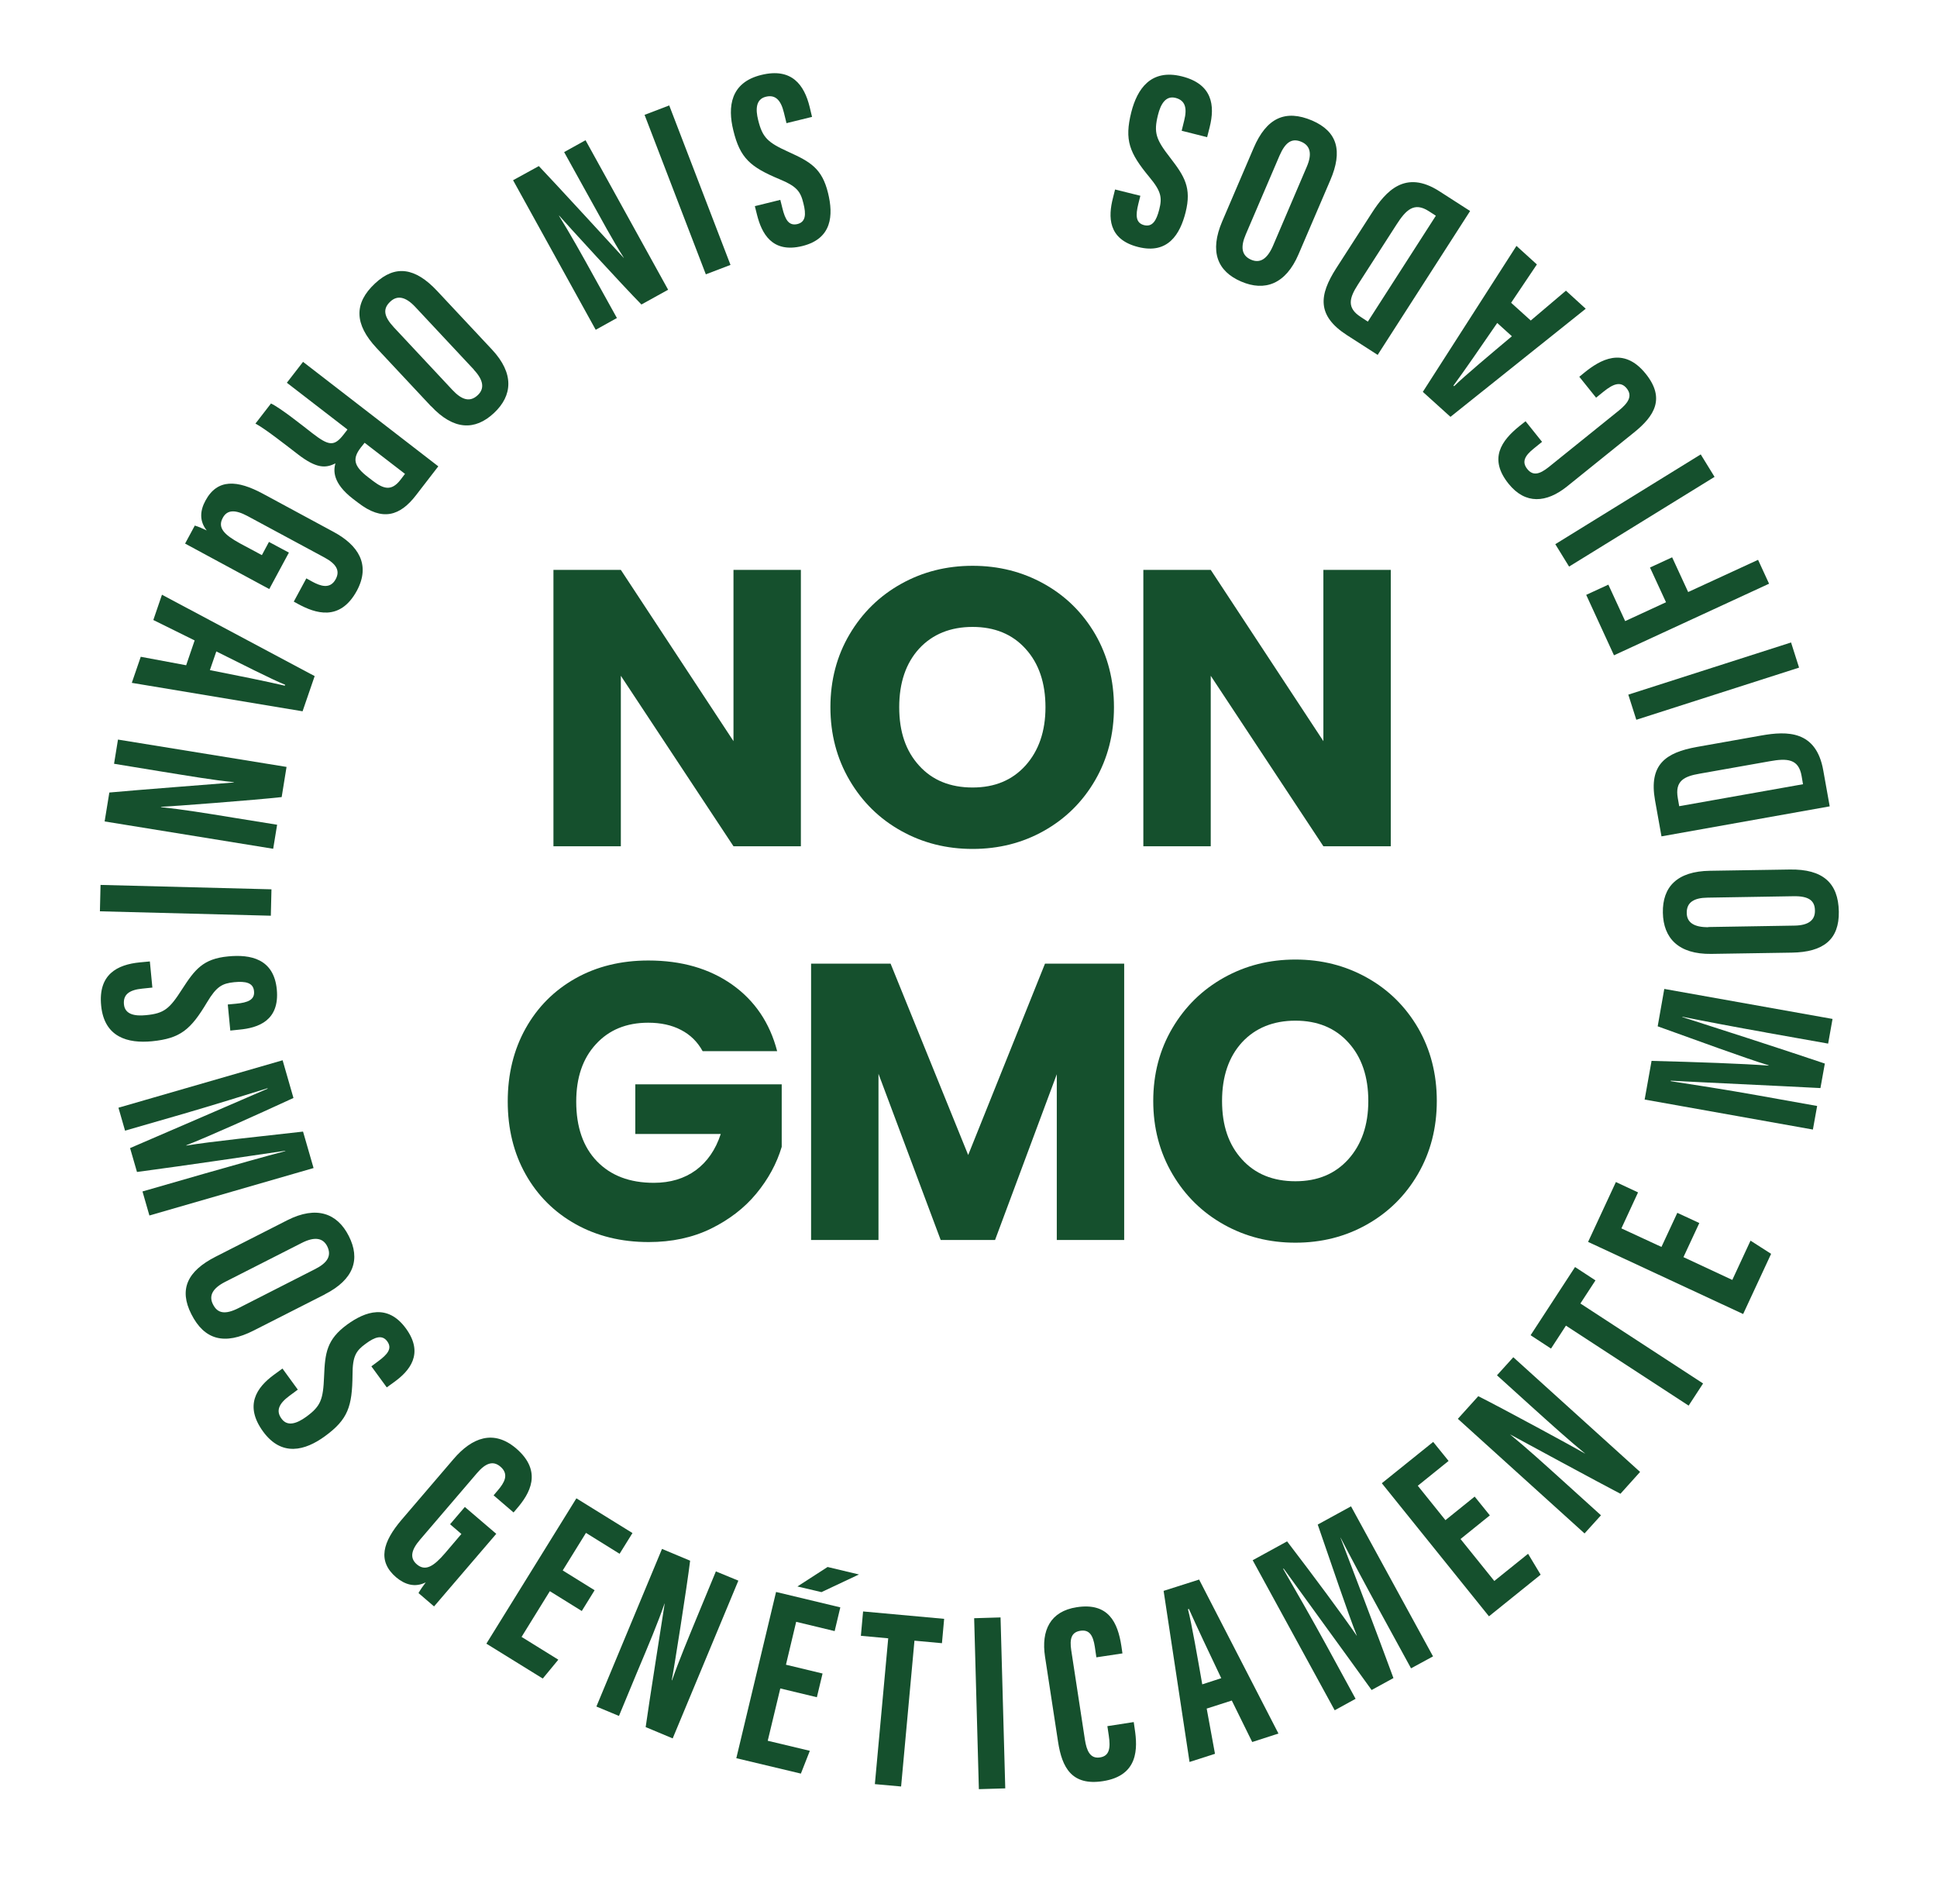 <svg xmlns="http://www.w3.org/2000/svg" id="Capa_1" viewBox="0 0 123.3 121.19"><defs><style>.cls-1{fill:#15502d;}</style></defs><g><path class="cls-1" d="m50.06,7.82l-.16-.65c-.19-.79-.54-1.17-1.16-1.01-.63.16-.65.8-.48,1.48.28,1.13.61,1.43,1.96,2.04,1.36.62,2.11,1.04,2.49,2.61.34,1.39.27,2.9-1.64,3.37-1.95.48-2.59-.84-2.88-1.98l-.14-.56,1.62-.4.13.52c.18.74.41,1.15.96,1.02.53-.13.56-.62.38-1.32-.18-.75-.42-1.08-1.51-1.53-1.87-.78-2.52-1.34-2.95-3.11-.37-1.5-.19-3.05,1.78-3.53,1.95-.48,2.74.65,3.08,2.04l.15.63-1.63.4Z"></path><path class="cls-1" d="m44.93,17.46l-3.9-10.15,1.57-.6,3.9,10.15-1.57.6Z"></path><path class="cls-1" d="m37.27,8.92l5.26,9.52-1.7.94c-1.12-1.13-4.85-5.21-5.23-5.65h-.02c.71,1.14,1.46,2.48,2.32,4.04l1.37,2.47-1.35.75-5.26-9.52,1.64-.9c.93.97,5.08,5.49,5.4,5.84h.01c-.71-1.12-1.41-2.42-2.36-4.13l-1.44-2.6,1.37-.76Z"></path><path class="cls-1" d="m27.44,25.86l-3.47-3.71c-1.42-1.52-1.45-2.85-.1-4.11,1.29-1.21,2.56-1.01,3.95.47l3.5,3.74c1.42,1.52,1.31,2.93.12,4.04-1.21,1.13-2.57,1.09-4-.44Zm2.73-2.33l-3.74-4c-.62-.66-1.15-.75-1.59-.33-.48.45-.42.93.23,1.63l3.73,3.99c.59.63,1.11.8,1.61.33.44-.41.38-.95-.25-1.62Z"></path><path class="cls-1" d="m22.11,27.33l-3.85-2.97,1.03-1.33,8.61,6.65-1.42,1.84c-1.01,1.31-2.13,1.68-3.68.48l-.33-.25c-1.32-1.02-1.24-1.82-1.12-2.26-.62.32-1.21.33-2.38-.57-.73-.56-2.11-1.65-2.71-1.96l.99-1.28c.61.29,2,1.4,2.63,1.89,1.05.81,1.39.86,1.99.09l.24-.31Zm1.1.85l-.24.3c-.54.7-.48,1.17.46,1.89l.3.23c.67.51,1.18.69,1.76-.06l.29-.38-2.57-1.98Z"></path><path class="cls-1" d="m11.78,34.6l.62-1.15c.19.05.55.21.76.31-.49-.61-.42-1.28-.08-1.9.76-1.41,2.03-1.31,3.65-.44l4.5,2.43c1.56.84,2.38,2.07,1.49,3.74-1.09,2.01-2.68,1.42-3.71.87l-.31-.17.8-1.48.38.21c.5.27,1.13.51,1.49-.16.29-.54.04-.97-.72-1.38l-4.9-2.64c-.77-.41-1.29-.41-1.57.12-.35.64.11,1.08,1.09,1.62l1.4.75.45-.84,1.27.68-1.25,2.32-5.35-2.89Z"></path><path class="cls-1" d="m12.39,40.76l-2.63-1.3.55-1.61,9.72,5.18-.77,2.24-10.87-1.81.57-1.66,2.89.54.54-1.58Zm.98,1.89c1.83.36,3.56.71,4.76.99l.02-.06c-.83-.33-2.93-1.4-4.38-2.12l-.41,1.19Z"></path><path class="cls-1" d="m7.51,47.07l10.73,1.74-.31,1.92c-1.58.18-7.09.6-7.68.62v.02c1.33.14,2.84.38,4.6.67l2.79.45-.25,1.53-10.73-1.74.3-1.84c1.34-.13,7.46-.6,7.92-.64v-.02c-1.31-.13-2.76-.38-4.69-.69l-2.93-.48.25-1.54Z"></path><path class="cls-1" d="m17.24,58.28l-10.88-.28.04-1.68,10.88.28-.04,1.68Z"></path><path class="cls-1" d="m9.73,62.85l-.67.07c-.81.08-1.23.36-1.17,1,.06.65.7.76,1.4.69,1.16-.11,1.5-.4,2.3-1.65.81-1.25,1.33-1.94,2.93-2.09,1.43-.14,2.91.15,3.1,2.1.19,2-1.2,2.45-2.38,2.56l-.58.06-.16-1.66.53-.05c.75-.07,1.2-.25,1.14-.8-.05-.54-.54-.64-1.26-.57-.76.08-1.12.26-1.73,1.28-1.04,1.74-1.69,2.3-3.5,2.48-1.54.15-3.04-.25-3.24-2.26-.2-2,1.03-2.62,2.46-2.76l.64-.06.16,1.67Z"></path><path class="cls-1" d="m12.96,74.71c1.78-.51,3.99-1.13,5.2-1.45v-.02c-1.89.28-6.29.93-9.44,1.35l-.44-1.52c2.62-1.12,6.91-2.99,8.75-3.78v-.03c-1.22.38-3.57,1.11-5.36,1.63l-3.71,1.07-.42-1.46,10.45-3.02.69,2.4c-2.54,1.17-5.39,2.45-6.82,3.01v.02c1.54-.26,4.81-.59,7.43-.89l.67,2.32-10.45,3.02-.44-1.53,3.89-1.12Z"></path><path class="cls-1" d="m20.68,82.38l-4.53,2.3c-1.86.95-3.14.6-3.97-1.04-.8-1.58-.26-2.74,1.55-3.66l4.56-2.32c1.86-.94,3.18-.44,3.91,1,.75,1.47.34,2.77-1.53,3.72Zm-1.48-3.27l-4.88,2.48c-.8.41-1.04.89-.76,1.43.29.58.78.66,1.63.23l4.87-2.48c.77-.39,1.07-.84.77-1.45-.27-.54-.81-.63-1.63-.21Z"></path><path class="cls-1" d="m18.96,88.44l-.54.4c-.65.48-.88.94-.5,1.45.38.53.99.3,1.56-.11.95-.69,1.09-1.11,1.15-2.59.06-1.49.17-2.34,1.47-3.29,1.16-.84,2.58-1.34,3.74.25,1.18,1.62.21,2.72-.75,3.41l-.47.34-.98-1.34.43-.32c.61-.45.91-.82.58-1.27-.32-.44-.79-.28-1.37.15-.62.45-.84.79-.84,1.98-.02,2.02-.29,2.84-1.76,3.91-1.25.91-2.75,1.33-3.94-.31-1.18-1.63-.44-2.78.72-3.62l.52-.38.99,1.36Z"></path><path class="cls-1" d="m27.63,102.24l-.99-.85c.09-.17.32-.5.46-.68-.7.35-1.34.13-1.88-.32-1.22-1.04-.85-2.26.34-3.66l3.32-3.88c1.16-1.35,2.53-1.89,3.97-.67,1.74,1.49.83,2.92.07,3.81l-.23.27-1.27-1.09.28-.33c.37-.44.74-.99.16-1.49-.46-.4-.94-.25-1.5.41l-3.62,4.23c-.57.66-.67,1.17-.21,1.57.55.47,1.08.13,1.81-.72l1.03-1.21-.72-.62.94-1.1,2,1.71-3.96,4.62Z"></path><path class="cls-1" d="m37.03,102.53l-2.03-1.26-1.8,2.91,2.34,1.45-.99,1.2-3.59-2.22,5.73-9.25,3.57,2.21-.82,1.32-2.14-1.33-1.48,2.39,2.03,1.26-.81,1.31Z"></path><path class="cls-1" d="m37.96,108.62l4.18-10.04,1.79.75c-.19,1.58-1.05,7.04-1.17,7.61h.02c.44-1.26,1.03-2.67,1.71-4.32l1.08-2.61,1.43.59-4.18,10.04-1.72-.72c.18-1.33,1.14-7.39,1.21-7.86h-.01c-.43,1.24-1,2.6-1.76,4.4l-1.14,2.75-1.44-.6Z"></path><path class="cls-1" d="m52,108.02l-2.33-.56-.8,3.33,2.68.64-.57,1.45-4.11-.98,2.53-10.58,4.09.98-.36,1.51-2.45-.59-.65,2.73,2.33.56-.36,1.5Zm2.69-7.82l-2.4,1.13-1.53-.36,1.92-1.24,2.01.48Z"></path><path class="cls-1" d="m56.54,104.27l-1.74-.16.14-1.55,5.16.47-.14,1.55-1.75-.16-.85,9.28-1.67-.15.85-9.28Z"></path><path class="cls-1" d="m63.69,102.94l.3,10.88-1.68.05-.3-10.88,1.68-.05Z"></path><path class="cls-1" d="m72.17,109.61l.06.42c.19,1.23.25,2.98-2.02,3.33-1.99.31-2.61-.87-2.86-2.51l-.83-5.42c-.25-1.66.33-2.88,2.02-3.14,2.02-.31,2.61.97,2.84,2.46l.07.48-1.66.25-.1-.68c-.11-.71-.34-1.1-.92-1.01-.57.09-.69.51-.58,1.24l.87,5.69c.11.7.33,1.23.96,1.13.6-.09.68-.59.56-1.39l-.09-.6,1.68-.26Z"></path><path class="cls-1" d="m76.81,108.73l.53,2.89-1.62.52-1.65-10.89,2.26-.72,5.05,9.8-1.67.54-1.3-2.64-1.59.51Zm.93-1.92c-.8-1.68-1.56-3.28-2.06-4.41l-.06.02c.23.87.63,3.19.91,4.78l1.2-.39Z"></path><path class="cls-1" d="m87.88,102.63c-.89-1.62-1.97-3.65-2.54-4.76h-.01c.69,1.79,2.27,5.94,3.37,8.93l-1.39.76c-1.66-2.31-4.43-6.1-5.6-7.73l-.03.02c.64,1.1,1.86,3.23,2.76,4.88l1.85,3.39-1.33.73-5.22-9.55,2.19-1.2c1.7,2.22,3.57,4.74,4.43,6h.01c-.58-1.45-1.62-4.57-2.49-7.07l2.12-1.16,5.22,9.55-1.4.76-1.94-3.55Z"></path><path class="cls-1" d="m94.83,96.45l-1.86,1.5,2.15,2.67,2.15-1.73.8,1.33-3.29,2.65-6.82-8.47,3.27-2.63.98,1.21-1.96,1.58,1.76,2.19,1.86-1.5.97,1.2Z"></path><path class="cls-1" d="m100.87,97.6l-8.07-7.3,1.3-1.44c1.43.71,6.29,3.35,6.79,3.65h.01c-1.04-.85-2.18-1.88-3.51-3.08l-2.1-1.9,1.04-1.15,8.07,7.3-1.25,1.39c-1.2-.62-6.59-3.54-7.01-3.77h-.01c1.03.84,2.12,1.83,3.57,3.14l2.21,2-1.05,1.16Z"></path><path class="cls-1" d="m99.68,84.37l-.95,1.46-1.3-.85,2.83-4.34,1.3.85-.96,1.47,7.81,5.09-.92,1.41-7.81-5.09Z"></path><path class="cls-1" d="m108.17,77.84l-1.01,2.17,3.11,1.45,1.16-2.5,1.31.84-1.78,3.83-9.87-4.59,1.77-3.81,1.41.66-1.06,2.29,2.55,1.18,1.01-2.17,1.4.65Z"></path><path class="cls-1" d="m112.4,65.71c-1.82-.32-4.08-.75-5.31-1v.02c1.81.58,6.05,1.94,9.07,2.96l-.28,1.56c-2.84-.15-7.52-.36-9.53-.47v.03c1.25.19,3.68.57,5.52.9l3.8.68-.27,1.5-10.71-1.91.44-2.46c2.8.07,5.92.18,7.45.3v-.02c-1.49-.45-4.57-1.59-7.06-2.48l.42-2.38,10.71,1.91-.28,1.57-3.99-.71Z"></path><path class="cls-1" d="m108.86,55.42l5.08-.08c2.08-.03,3.08.84,3.11,2.68.03,1.77-.97,2.58-3,2.61l-5.12.08c-2.08.03-3.05-1-3.08-2.62-.03-1.65.91-2.64,3-2.67Zm-.11,3.58l5.47-.09c.9-.01,1.32-.35,1.31-.95,0-.65-.41-.94-1.37-.92l-5.46.09c-.86.01-1.34.29-1.33.97,0,.6.45.92,1.37.91Z"></path><path class="cls-1" d="m105.76,53.22l-.41-2.29c-.4-2.27.67-3.03,2.66-3.39l4.11-.73c1.64-.29,3.49-.33,3.94,2.22l.41,2.29-10.71,1.91Zm9.01-3.31l-.09-.53c-.19-1.09-.92-1.13-2.03-.93l-4.46.79c-.99.17-1.58.46-1.39,1.55l.09.52,7.89-1.4Z"></path><path class="cls-1" d="m103.65,44.21l10.36-3.32.51,1.6-10.36,3.32-.51-1.6Z"></path><path class="cls-1" d="m102.74,41.71l-1.77-3.85,1.41-.65,1.07,2.32,2.6-1.2-1.02-2.21,1.41-.65,1.02,2.21,4.45-2.05.7,1.52-9.88,4.56Z"></path><path class="cls-1" d="m99.01,34.63l9.25-5.71.88,1.43-9.26,5.71-.88-1.43Z"></path><path class="cls-1" d="m100.53,23.98l.33-.27c.97-.78,2.46-1.71,3.9.08,1.26,1.57.55,2.69-.74,3.73l-4.27,3.44c-1.31,1.05-2.65,1.16-3.72-.17-1.28-1.59-.47-2.74.7-3.68l.38-.3,1.05,1.31-.53.43c-.56.45-.78.84-.41,1.3.36.45.78.34,1.36-.12l4.48-3.61c.55-.45.89-.9.49-1.4-.38-.47-.85-.3-1.48.21l-.47.38-1.06-1.32Z"></path><path class="cls-1" d="m97.44,20.4l2.24-1.9,1.26,1.15-8.61,6.88-1.76-1.59,5.96-9.29,1.3,1.18-1.64,2.44,1.24,1.12Zm-2.13.15c-1.06,1.54-2.06,3-2.79,3.99l.04.04c.64-.63,2.44-2.14,3.68-3.18l-.94-.85Z"></path><path class="cls-1" d="m87.7,22.59l-1.96-1.26c-1.94-1.25-1.77-2.56-.68-4.26l2.26-3.51c.9-1.4,2.13-2.78,4.3-1.39l1.96,1.26-5.88,9.15Zm3.7-8.86l-.45-.29c-.93-.6-1.45-.09-2.06.86l-2.45,3.81c-.54.84-.74,1.48.19,2.07l.44.29,4.33-6.74Z"></path><path class="cls-1" d="m77.8,14.09l2-4.67c.82-1.92,2.02-2.47,3.72-1.75,1.62.7,1.96,1.94,1.16,3.8l-2.02,4.71c-.82,1.92-2.16,2.38-3.65,1.74-1.52-.65-2.03-1.91-1.21-3.83Zm3.23,1.56l2.15-5.03c.36-.83.22-1.35-.33-1.59-.6-.26-1.02,0-1.4.87l-2.15,5.02c-.34.79-.28,1.34.34,1.61.56.24,1.02-.03,1.39-.88Z"></path><path class="cls-1" d="m75.22,8.32l.16-.65c.2-.79.07-1.28-.55-1.44-.63-.16-.95.4-1.12,1.09-.28,1.13-.13,1.55.78,2.72.91,1.18,1.37,1.91.98,3.47-.35,1.39-1.12,2.69-3.02,2.21-1.95-.49-1.9-1.95-1.61-3.1l.14-.56,1.61.4-.13.52c-.18.73-.17,1.21.37,1.35.53.13.78-.29.96-.99.19-.75.14-1.15-.62-2.06-1.29-1.56-1.6-2.36-1.16-4.13.38-1.5,1.25-2.78,3.22-2.29,1.95.49,2.12,1.85,1.77,3.24l-.16.63-1.63-.41Z"></path></g><g><path class="cls-1" d="m50.98,53.86h-4.29l-7.17-10.85v10.85h-4.29v-17.59h4.29l7.17,10.9v-10.9h4.29v17.59Z"></path><path class="cls-1" d="m57.36,52.88c-1.38-.77-2.47-1.84-3.28-3.22-.81-1.38-1.22-2.93-1.22-4.65s.41-3.27,1.22-4.64c.81-1.37,1.9-2.44,3.28-3.21,1.38-.77,2.89-1.15,4.55-1.15s3.17.38,4.55,1.15c1.38.77,2.46,1.84,3.26,3.21.79,1.37,1.19,2.92,1.19,4.64s-.4,3.27-1.2,4.65c-.8,1.38-1.89,2.45-3.26,3.22-1.37.77-2.88,1.15-4.54,1.15s-3.17-.38-4.55-1.15Zm7.92-4.16c.84-.94,1.27-2.17,1.27-3.71s-.42-2.79-1.27-3.72c-.84-.93-1.97-1.39-3.37-1.39s-2.55.46-3.4,1.38c-.84.92-1.27,2.16-1.27,3.73s.42,2.79,1.27,3.72c.84.93,1.98,1.39,3.4,1.39s2.53-.47,3.37-1.4Z"></path><path class="cls-1" d="m88.53,53.86h-4.29l-7.17-10.85v10.85h-4.29v-17.59h4.29l7.17,10.9v-10.9h4.29v17.59Z"></path><path class="cls-1" d="m44.72,66.89c-.32-.58-.77-1.03-1.37-1.34-.59-.31-1.29-.46-2.09-.46-1.39,0-2.5.46-3.33,1.37-.84.91-1.25,2.13-1.25,3.65,0,1.62.44,2.89,1.32,3.8.88.91,2.08,1.37,3.62,1.37,1.05,0,1.94-.27,2.67-.8.73-.54,1.26-1.3,1.59-2.31h-5.44v-3.16h9.32v3.98c-.32,1.07-.86,2.06-1.62,2.98-.76.92-1.73,1.66-2.89,2.23-1.17.57-2.49.85-3.96.85-1.74,0-3.29-.38-4.65-1.14-1.36-.76-2.42-1.82-3.18-3.17-.76-1.35-1.14-2.9-1.14-4.64s.38-3.29,1.14-4.65c.76-1.36,1.82-2.42,3.17-3.18,1.35-.76,2.9-1.14,4.64-1.14,2.11,0,3.88.51,5.33,1.53,1.44,1.02,2.4,2.43,2.87,4.24h-4.74Z"></path><path class="cls-1" d="m71.56,61.33v17.59h-4.29v-10.55l-3.93,10.55h-3.46l-3.96-10.58v10.58h-4.29v-17.59h5.06l4.94,12.18,4.89-12.18h5.04Z"></path><path class="cls-1" d="m77.91,77.94c-1.38-.77-2.47-1.84-3.28-3.22-.81-1.38-1.22-2.93-1.22-4.65s.41-3.27,1.22-4.64c.81-1.37,1.9-2.44,3.28-3.21,1.38-.77,2.89-1.15,4.55-1.15s3.17.38,4.55,1.15c1.38.77,2.46,1.84,3.26,3.21.79,1.37,1.19,2.92,1.19,4.64s-.4,3.27-1.2,4.65c-.8,1.38-1.89,2.45-3.26,3.22-1.37.77-2.88,1.15-4.54,1.15s-3.17-.38-4.55-1.15Zm7.92-4.16c.84-.94,1.27-2.17,1.27-3.71s-.42-2.79-1.27-3.72c-.84-.93-1.97-1.39-3.37-1.39s-2.55.46-3.4,1.38c-.84.92-1.27,2.16-1.27,3.73s.42,2.79,1.27,3.72c.84.93,1.98,1.39,3.4,1.39s2.53-.47,3.37-1.4Z"></path></g></svg>